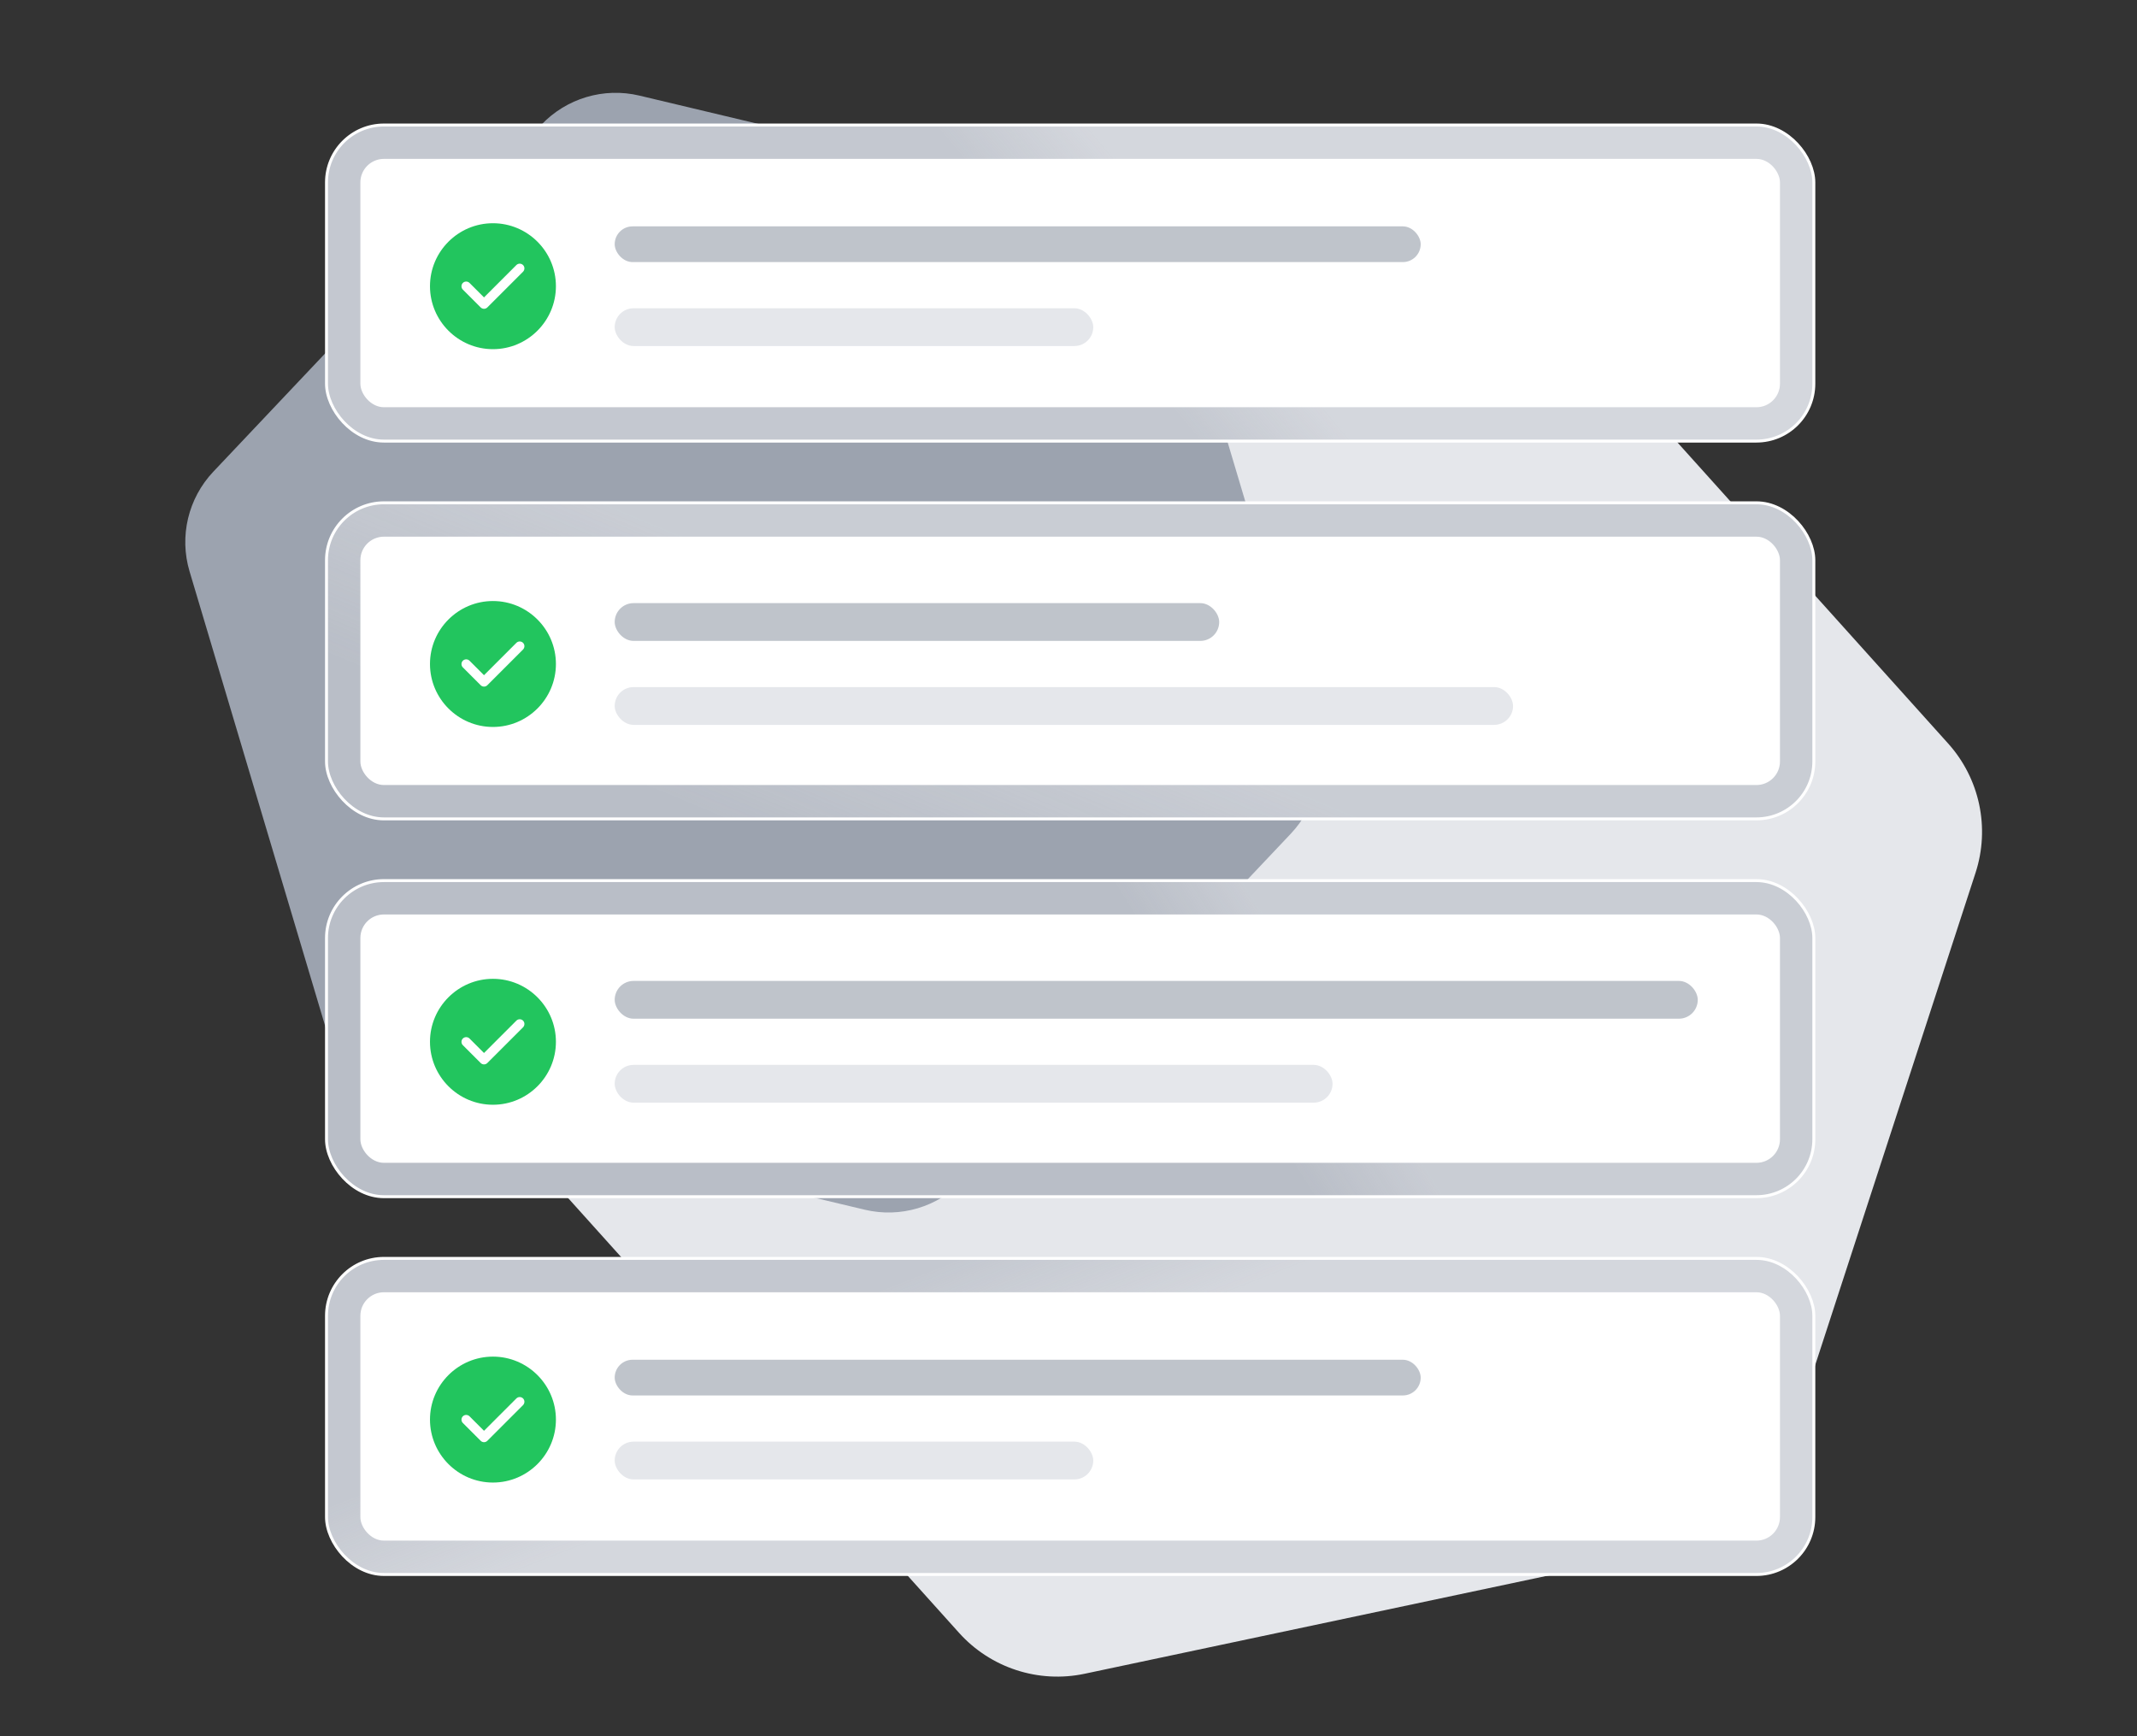 <svg width="640" height="520" viewBox="0 0 640 520" fill="none" xmlns="http://www.w3.org/2000/svg">
<rect x="0" y="0" width="640" height="520" fill="#333333" stroke="none"/>
<g clip-path="url(#clip0_5978_29790)">
<path d="M155.794 313.272C151.416 326.716 154.542 341.474 163.995 351.988L287.218 489.035C296.671 499.548 311.016 504.22 324.847 501.29L505.145 463.099C518.977 460.169 530.195 450.083 534.573 436.639L591.647 261.401C596.026 247.958 592.9 233.2 583.447 222.686L460.223 85.639C450.77 75.125 436.426 70.454 422.594 73.383L242.297 111.575C228.465 114.505 217.247 124.591 212.868 138.035L155.794 313.272Z" fill="#E5E7EB"/>
<path d="M63.88 141.278C56.346 149.247 53.636 160.63 56.771 171.139L97.627 308.12C100.762 318.629 109.264 326.667 119.932 329.207L258.99 362.315C269.658 364.854 280.87 361.51 288.404 353.541L386.605 249.668C394.139 241.699 396.849 230.316 393.714 219.808L352.858 82.826C349.723 72.318 341.221 64.279 330.553 61.74L191.495 28.632C180.827 26.092 169.615 29.436 162.081 37.405L63.88 141.278Z" fill="#9CA3AF"/>
<rect x="97.783" y="37.441" width="445.433" height="94.667" rx="17.198" fill="#DFE1E6"/>
<rect x="97.783" y="37.441" width="445.433" height="94.667" rx="17.198" fill="url(#paint0_linear_5978_29790)" fill-opacity="0.8"/>
<rect x="97.783" y="37.441" width="445.433" height="94.667" rx="17.198" stroke="white" stroke-width="0.882"/>
<rect x="107.926" y="47.584" width="425.148" height="74.382" rx="7.056" fill="white"/>
<path d="M147.631 66.859C137.24 66.859 128.773 75.326 128.773 85.717C128.773 96.108 137.24 104.576 147.631 104.576C158.022 104.576 166.49 96.108 166.49 85.717C166.49 75.326 158.022 66.859 147.631 66.859ZM156.646 81.38L145.953 92.073C145.689 92.337 145.331 92.487 144.953 92.487C144.576 92.487 144.218 92.337 143.954 92.073L138.617 86.736C138.07 86.189 138.07 85.284 138.617 84.737C139.164 84.19 140.069 84.19 140.616 84.737L144.953 89.074L154.647 79.381C155.194 78.834 156.099 78.834 156.646 79.381C157.193 79.928 157.193 80.814 156.646 81.38Z" fill="#22C55E"/>
<rect x="184.091" y="67.796" width="241.387" height="10.699" rx="5.349" fill="#BFC4CB"/>
<rect x="184.091" y="92.324" width="143.324" height="11.315" rx="5.658" fill="#E5E7EB"/>
<rect x="97.783" y="150.591" width="445.433" height="94.667" rx="17.198" fill="#DFE1E6"/>
<rect x="97.783" y="150.591" width="445.433" height="94.667" rx="17.198" fill="url(#paint1_linear_5978_29790)" fill-opacity="0.8"/>
<rect x="97.783" y="150.591" width="445.433" height="94.667" rx="17.198" stroke="white" stroke-width="0.882"/>
<rect x="107.926" y="160.734" width="425.148" height="74.382" rx="7.056" fill="white"/>
<path d="M147.631 180.009C137.24 180.009 128.773 188.476 128.773 198.867C128.773 209.258 137.24 217.726 147.631 217.726C158.022 217.726 166.49 209.258 166.49 198.867C166.49 188.476 158.022 180.009 147.631 180.009ZM156.646 194.53L145.953 205.223C145.689 205.487 145.331 205.638 144.953 205.638C144.576 205.638 144.218 205.487 143.954 205.223L138.617 199.886C138.07 199.339 138.07 198.434 138.617 197.887C139.164 197.34 140.069 197.34 140.616 197.887L144.953 202.224L154.647 192.531C155.194 191.984 156.099 191.984 156.646 192.531C157.193 193.078 157.193 193.964 156.646 194.53Z" fill="#22C55E"/>
<rect x="184.091" y="180.638" width="181.04" height="11.315" rx="5.658" fill="#BFC4CB"/>
<rect x="184.091" y="205.782" width="269.046" height="11.315" rx="5.658" fill="#E5E7EB"/>
<rect x="97.783" y="263.742" width="445.433" height="94.667" rx="17.198" fill="#DFE1E6"/>
<rect x="97.783" y="263.742" width="445.433" height="94.667" rx="17.198" fill="url(#paint2_linear_5978_29790)" fill-opacity="0.8"/>
<rect x="97.783" y="263.742" width="445.433" height="94.667" rx="17.198" stroke="white" stroke-width="0.882"/>
<rect x="107.926" y="273.884" width="425.148" height="74.382" rx="7.056" fill="white"/>
<path d="M147.631 293.159C137.24 293.159 128.773 301.627 128.773 312.018C128.773 322.409 137.24 330.876 147.631 330.876C158.022 330.876 166.49 322.409 166.49 312.018C166.49 301.627 158.022 293.159 147.631 293.159ZM156.646 307.68L145.953 318.373C145.689 318.637 145.331 318.788 144.953 318.788C144.576 318.788 144.218 318.637 143.954 318.373L138.617 313.036C138.07 312.489 138.07 311.584 138.617 311.037C139.164 310.49 140.069 310.49 140.616 311.037L144.953 315.374L154.647 305.681C155.194 305.134 156.099 305.134 156.646 305.681C157.193 306.228 157.193 307.114 156.646 307.68Z" fill="#22C55E"/>
<rect x="184.091" y="293.788" width="324.364" height="11.315" rx="5.658" fill="#BFC4CB"/>
<rect x="184.091" y="318.932" width="214.986" height="11.315" rx="5.658" fill="#E5E7EB"/>
<rect x="97.783" y="376.892" width="445.433" height="94.667" rx="17.198" fill="#DFE1E6"/>
<rect x="97.783" y="376.892" width="445.433" height="94.667" rx="17.198" fill="url(#paint3_linear_5978_29790)" fill-opacity="0.8"/>
<rect x="97.783" y="376.892" width="445.433" height="94.667" rx="17.198" stroke="white" stroke-width="0.882"/>
<rect x="107.926" y="387.034" width="425.148" height="74.382" rx="7.056" fill="white"/>
<path d="M147.631 406.31C137.24 406.31 128.773 414.777 128.773 425.168C128.773 435.559 137.24 444.026 147.631 444.026C158.022 444.026 166.49 435.559 166.49 425.168C166.49 414.777 158.022 406.31 147.631 406.31ZM156.646 420.831L145.953 431.523C145.689 431.787 145.331 431.938 144.953 431.938C144.576 431.938 144.218 431.787 143.954 431.523L138.617 426.186C138.07 425.639 138.07 424.734 138.617 424.187C139.164 423.64 140.069 423.64 140.616 424.187L144.953 428.525L154.647 418.832C155.194 418.285 156.099 418.285 156.646 418.832C157.193 419.378 157.193 420.265 156.646 420.831Z" fill="#22C55E"/>
<rect x="184.091" y="407.246" width="241.387" height="10.699" rx="5.349" fill="#BFC4CB"/>
<rect x="184.091" y="431.774" width="143.324" height="11.315" rx="5.658" fill="#E5E7EB"/>
</g>
<defs>
<linearGradient id="paint0_linear_5978_29790" x1="287.183" y1="45.8" x2="314.252" y2="23.097" gradientUnits="userSpaceOnUse">
<stop stop-color="#9CA3AF" stop-opacity="0.5"/>
<stop offset="1" stop-color="#9CA3AF" stop-opacity="0.2"/>
</linearGradient>
<linearGradient id="paint1_linear_5978_29790" x1="120.5" y1="205" x2="148.874" y2="136.86" gradientUnits="userSpaceOnUse">
<stop stop-color="#9CA3AF" stop-opacity="0.7"/>
<stop offset="1" stop-color="#9CA3AF" stop-opacity="0.4"/>
</linearGradient>
<linearGradient id="paint2_linear_5978_29790" x1="335.587" y1="267.072" x2="363.06" y2="249.525" gradientUnits="userSpaceOnUse">
<stop stop-color="#9CA3AF" stop-opacity="0.7"/>
<stop offset="1" stop-color="#9CA3AF" stop-opacity="0.4"/>
</linearGradient>
<linearGradient id="paint3_linear_5978_29790" x1="289.069" y1="376.451" x2="303.473" y2="413.183" gradientUnits="userSpaceOnUse">
<stop stop-color="#9CA3AF" stop-opacity="0.5"/>
<stop offset="1" stop-color="#9CA3AF" stop-opacity="0.2"/>
</linearGradient>
<clipPath id="clip0_5978_29790">
<rect width="640" height="520" fill="white"/>
</clipPath>
</defs>
</svg>
